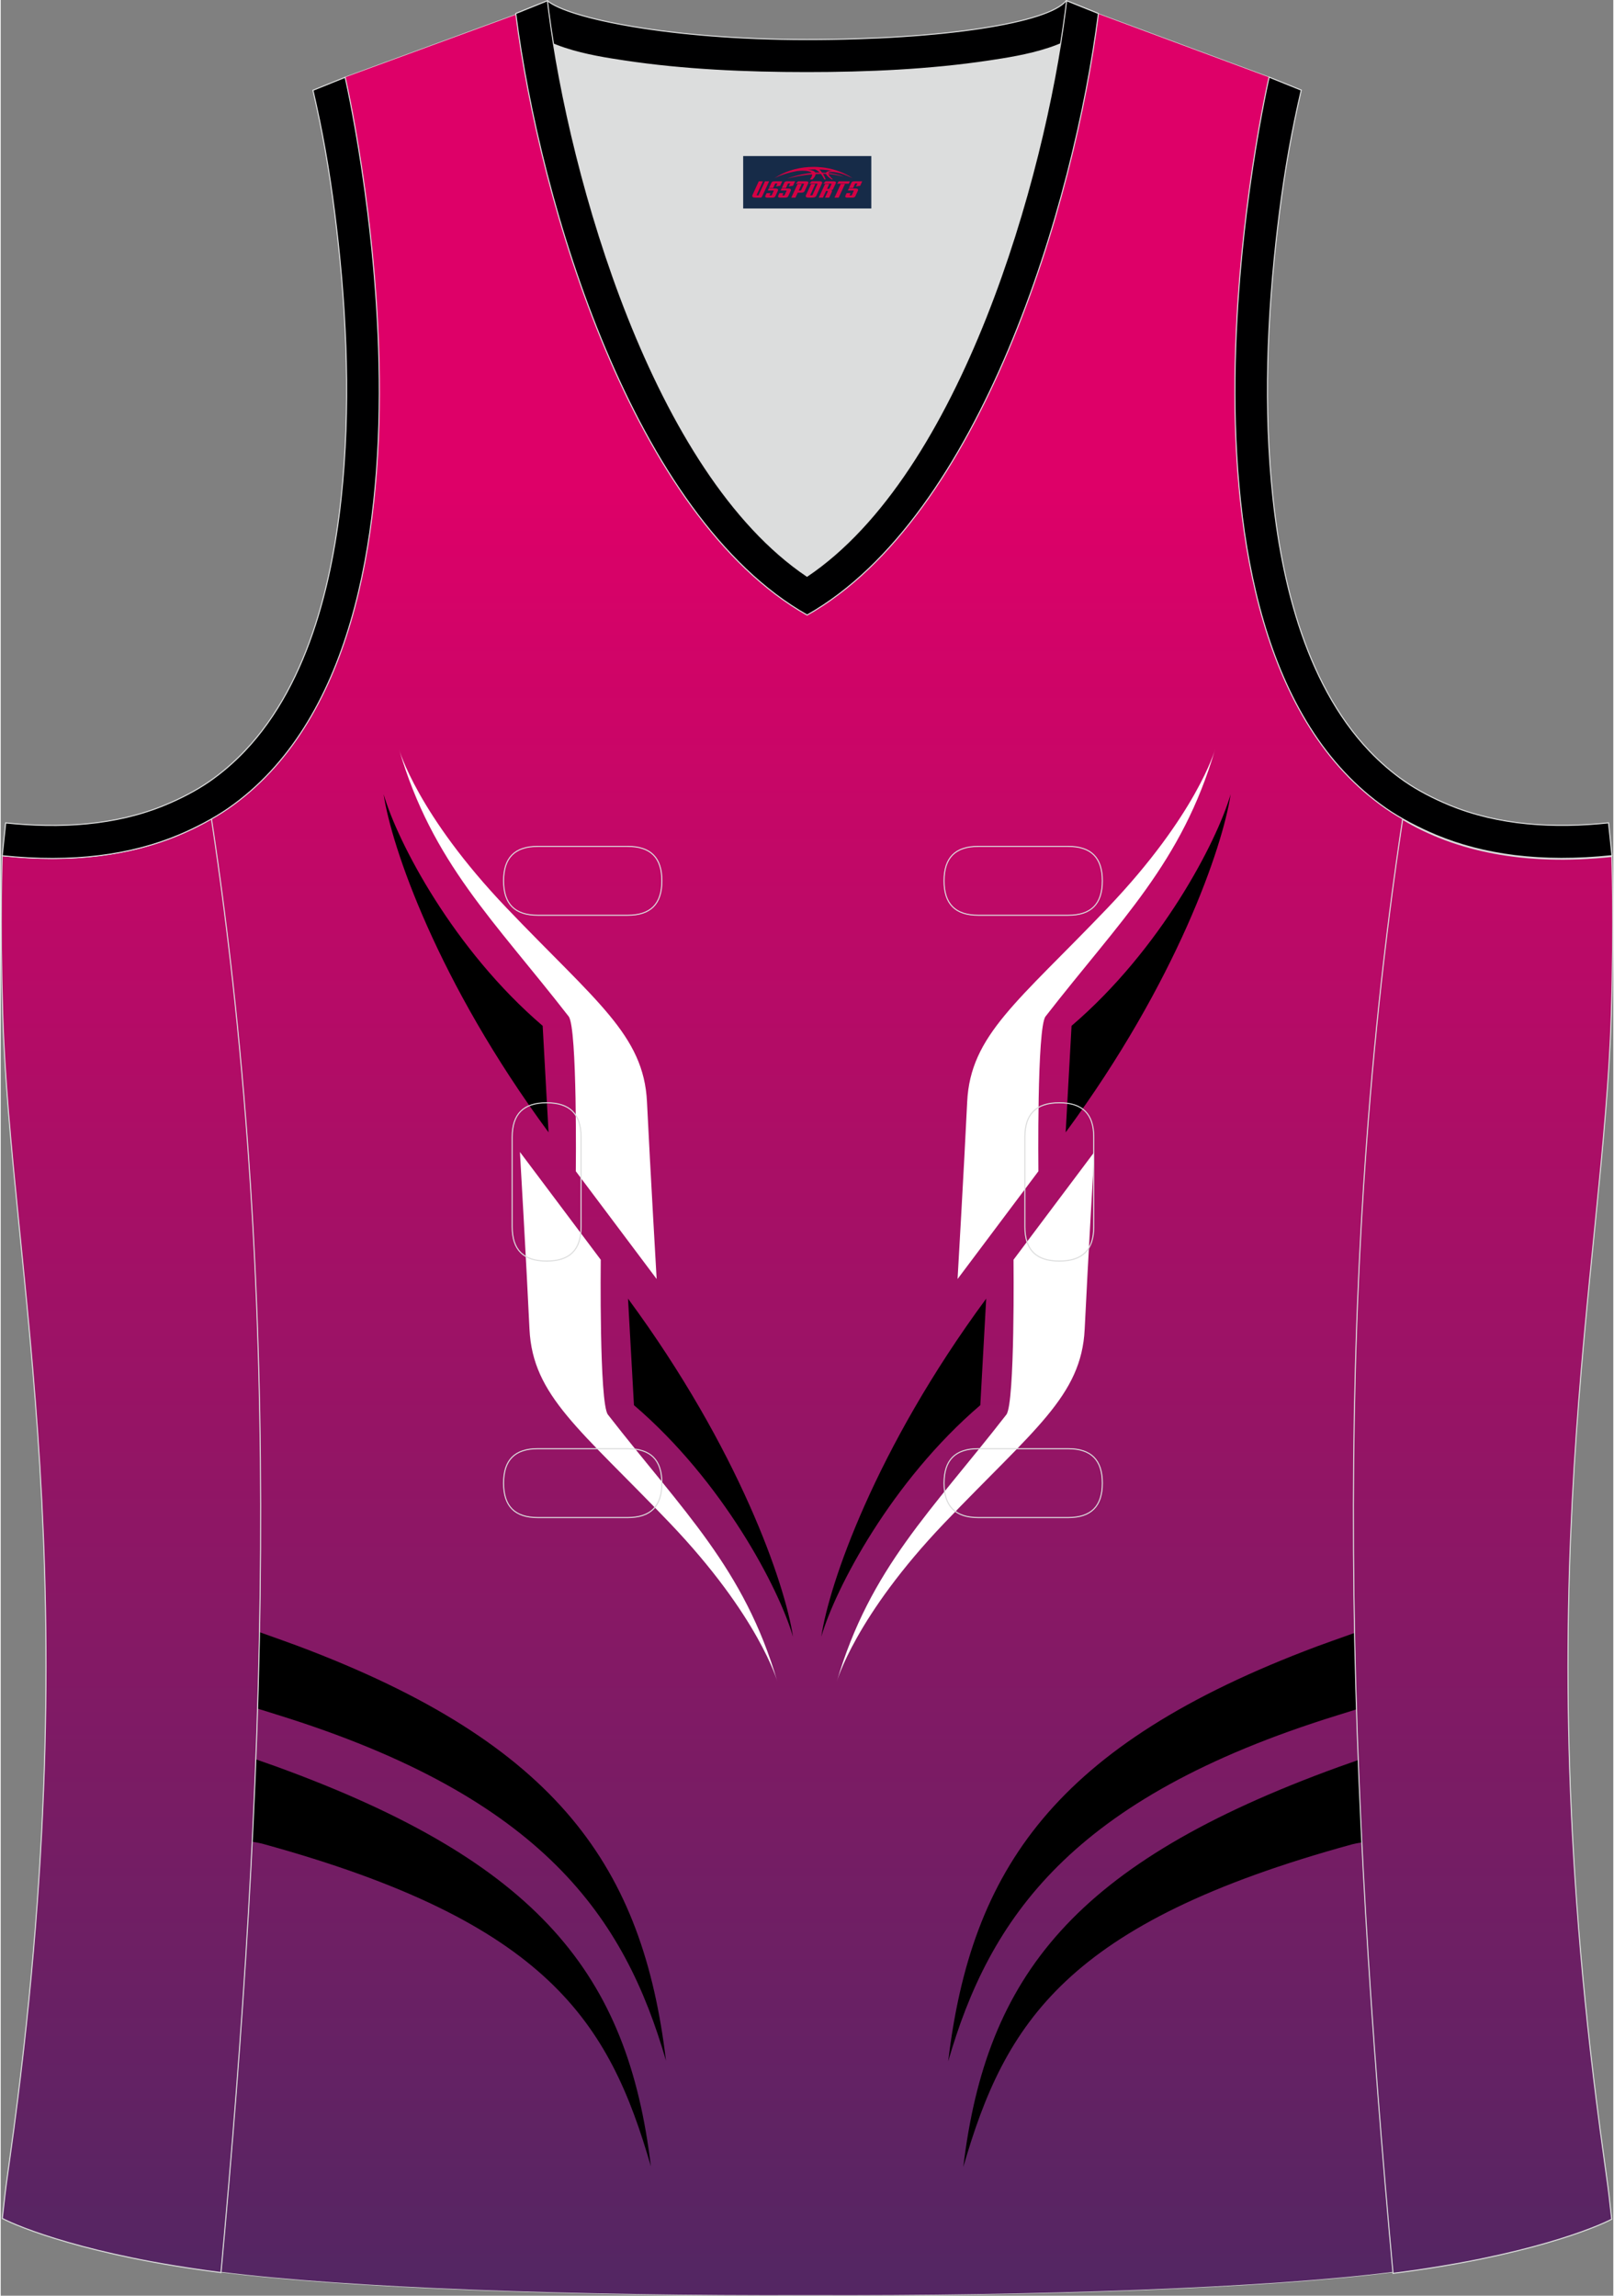 <?xml version="1.0" encoding="utf-8"?>
<!-- Generator: Adobe Illustrator 24.0.1, SVG Export Plug-In . SVG Version: 6.00 Build 0)  -->
<svg xmlns="http://www.w3.org/2000/svg" xmlns:xlink="http://www.w3.org/1999/xlink" version="1.1" id="图层_1" x="0px" y="0px" width="337.5px" height="480px" viewBox="0 0 302.07 429.99" enable-background="new 0 0 302.07 429.99" xml:space="preserve">
<rect x="0" y="0" width="302.07" height="429.99" fill="#808080" stroke="none"/>
<g>
	<path fill="none" stroke="#DCDDDD" stroke-width="0.2" stroke-miterlimit="22.926" d="M101.66,0.86L64.52,14.48   c0,0,25.42,109.47-25.03,138.96C53.4,245.33,49.5,335.76,41.3,425.52c23.36,2.98,66.56,4.52,109.76,4.36   c43.2,0.17,86.4-1.37,109.76-4.36c-8.2-89.78-12.1-180.2,1.8-272.08c-50.45-29.49-25.03-138.96-25.03-138.96L200.6,0.75   l-11.73,8.47l-40.24,2.38l-33.1-3.11L101.66,0.86z"/>
	
		<linearGradient id="SVGID_1_" gradientUnits="userSpaceOnUse" x1="151.051" y1="3.448" x2="151.051" y2="338.952" gradientTransform="matrix(1 0 0 -1 0 429.892)">
		<stop offset="0" style="stop-color:#542663"/>
		<stop offset="1" style="stop-color:#DE0068"/>
	</linearGradient>
	<path fill-rule="evenodd" clip-rule="evenodd" fill="url(#SVGID_1_)" d="M101.66,0.86L64.52,14.48c0,0,25.42,109.47-25.03,138.96   C53.4,245.33,49.5,335.76,41.3,425.52c23.36,2.98,66.56,4.52,109.76,4.36c43.2,0.17,86.4-1.37,109.76-4.36   c-8.2-89.78-12.1-180.2,1.8-272.08c-50.45-29.49-25.03-138.96-25.03-138.96L200.6,0.75l-11.73,8.47l-40.24,2.38l-33.1-3.11   L101.66,0.86z"/>
	<g>
		<path fill-rule="evenodd" clip-rule="evenodd" fill="#FFFFFF" d="M97.26,215.77l15.14,20.18c0,0-0.3,26.9,1.34,29.01    c14.06,18.1,25.51,28.73,31.75,50.02c0,0-3.41-12.19-20.18-29.74s-25.66-23.76-26.26-36.28    C98.46,236.45,97.26,215.77,97.26,215.77z"/>
		<path fill-rule="evenodd" clip-rule="evenodd" d="M117.51,243.24l1.11,19.95c16.68,14.27,27.17,34.35,29.79,43.37    C146.94,296.73,138.31,271.48,117.51,243.24z"/>
		<path fill-rule="evenodd" clip-rule="evenodd" fill="#FFFFFF" d="M122.87,239.56l-15.14-20.18c0,0,0.3-26.9-1.34-29    c-14.07-18.11-25.52-28.73-31.77-50.02c0,0,3.41,12.19,20.18,29.74s25.66,23.77,26.26,36.28    C121.67,218.88,122.87,239.56,122.87,239.56z"/>
		<path fill-rule="evenodd" clip-rule="evenodd" d="M102.62,212.09l-1.1-19.95c-16.68-14.27-27.17-34.35-29.79-43.37    C73.19,158.59,81.8,183.85,102.62,212.09z"/>
		<path fill-rule="evenodd" clip-rule="evenodd" fill="#FFFFFF" d="M204.86,215.77l-15.14,20.18c0,0,0.3,26.9-1.34,29.01    c-14.07,18.11-25.52,28.73-31.77,50.02c0,0,3.41-12.19,20.18-29.74s25.66-23.76,26.26-36.28    C203.65,236.45,204.86,215.77,204.86,215.77z"/>
		<path fill-rule="evenodd" clip-rule="evenodd" d="M184.6,243.24l-1.1,19.95c-16.68,14.27-27.17,34.35-29.79,43.37    C155.17,296.73,163.79,271.48,184.6,243.24z"/>
		<path fill-rule="evenodd" clip-rule="evenodd" fill="#FFFFFF" d="M179.24,239.56l15.14-20.18c0,0-0.3-26.9,1.34-29    c14.07-18.11,25.52-28.73,31.76-50.02c0,0-3.41,12.19-20.18,29.74s-25.66,23.77-26.26,36.28    C180.44,218.88,179.24,239.56,179.24,239.56z"/>
		<path fill-rule="evenodd" clip-rule="evenodd" d="M199.49,212.09l1.1-19.95c16.68-14.27,27.17-34.35,29.8-43.37    C228.92,158.59,220.31,183.85,199.49,212.09z"/>
	</g>
	<g>
		<path fill-rule="evenodd" clip-rule="evenodd" d="M254.31,329.65c-1.77,0.62-3.14,1.1-3.68,1.3    c-49.42,17.94-66.02,39.04-70.32,74.94c7.81-27.01,19.19-45.75,72.86-60.45c0.32-0.09,0.96-0.21,1.81-0.36    C254.74,339.94,254.51,334.8,254.31,329.65z"/>
		<path fill-rule="evenodd" clip-rule="evenodd" d="M253.63,305.84c-3.22,1.14-6.17,2.2-7.06,2.53    c-49.18,18.43-64.79,41.83-69.09,77.73c7.73-26.72,22.88-49.31,72.84-64.8c0.45-0.14,1.83-0.57,3.66-1.14    C253.84,315.38,253.72,310.61,253.63,305.84z"/>
	</g>
	<g>
		<path fill-rule="evenodd" clip-rule="evenodd" d="M47.8,329.53c1.77,0.62,3.13,1.1,3.67,1.29c49.42,17.94,66.02,39.04,70.32,74.94    c-7.81-27.01-19.19-45.75-72.86-60.45c-0.32-0.09-0.95-0.21-1.8-0.35C47.38,339.82,47.6,334.67,47.8,329.53z"/>
		<path fill-rule="evenodd" clip-rule="evenodd" d="M48.49,305.71c3.22,1.14,6.16,2.2,7.04,2.53    c49.19,18.43,64.79,41.83,69.09,77.73c-7.73-26.72-22.88-49.31-72.84-64.8c-0.45-0.14-1.83-0.57-3.65-1.14    C48.28,315.25,48.4,310.48,48.49,305.71z"/>
	</g>
	<path fill-rule="evenodd" clip-rule="evenodd" fill="#DCDDDD" d="M151.05,107.93c26.91-18.1,42.33-67.44,47.51-99.73   c-4.43,1.88-9.9,2.69-13.41,3.22c-11.13,1.68-22.9,2.18-34.15,2.18s-23.02-0.5-34.15-2.18c-3.48-0.52-8.88-1.32-13.27-3.16   C108.74,40.55,124.16,89.84,151.05,107.93z"/>
	<path fill="none" d="M262.61,153.46c9.87,5.89,22.67,8.69,39.18,6.95c0,0,0.46,11.68-0.09,29.56   c-1.51,49.06-16.56,105.39-1.41,213.94c1.31,9.36,0.84,6.4,1.49,11.75c-3,1.58-16.15,7.01-40.97,10.14   C252.6,335.94,248.68,245.43,262.61,153.46z"/>
	
		<linearGradient id="SVGID_2_" gradientUnits="userSpaceOnUse" x1="277.675" y1="3.448" x2="277.675" y2="338.952" gradientTransform="matrix(1 0 0 -1 0 429.892)">
		<stop offset="0" style="stop-color:#542663"/>
		<stop offset="1" style="stop-color:#DE0068"/>
	</linearGradient>
	
		<path fill-rule="evenodd" clip-rule="evenodd" fill="url(#SVGID_2_)" stroke="#DCDDDD" stroke-width="0.2" stroke-miterlimit="22.926" d="   M262.61,153.46c9.87,5.89,22.67,8.69,39.18,6.95c0,0,0.46,11.68-0.09,29.56c-1.51,49.06-16.56,105.39-1.41,213.94   c1.31,9.36,0.84,6.4,1.49,11.75c-3,1.58-16.15,7.01-40.97,10.14C252.6,335.94,248.68,245.43,262.61,153.46z"/>
	
		<path fill-rule="evenodd" clip-rule="evenodd" fill="#000001" stroke="#DCDDDD" stroke-width="0.2" stroke-miterlimit="22.926" d="   M205.31,2.41l-0.12,0.28c-2.78,6.16-14.15,7.84-20.05,8.73c-11.13,1.68-22.9,2.18-34.15,2.18c-11.25,0-23.02-0.5-34.15-2.18   c-5.9-0.89-17.27-2.57-20.05-8.73l-0.1-0.23c1.13-0.45,1.64-0.66,5.74-2.31c3.85,3.24,22.88,7.26,48.57,7.26s45.24-3.15,48.57-7.26   l0.15,0.01C203.83,1.81,202.32,1.2,205.31,2.41z"/>
	
		<linearGradient id="SVGID_3_" gradientUnits="userSpaceOnUse" x1="24.395" y1="3.448" x2="24.395" y2="338.952" gradientTransform="matrix(1 0 0 -1 0 429.892)">
		<stop offset="0" style="stop-color:#542663"/>
		<stop offset="1" style="stop-color:#DE0068"/>
	</linearGradient>
	
		<path fill-rule="evenodd" clip-rule="evenodd" fill="url(#SVGID_3_)" stroke="#DCDDDD" stroke-width="0.2" stroke-miterlimit="22.926" d="   M39.47,153.31C29.6,159.2,16.8,162,0.28,160.26c0,0-0.45,11.68,0.09,29.56c1.51,49.06,16.56,105.39,1.41,213.94   c-1.31,9.36-0.84,6.4-1.49,11.75c3,1.58,16.15,7.01,40.97,10.14C49.49,335.8,53.4,245.29,39.47,153.31z"/>
	
		<path fill-rule="evenodd" clip-rule="evenodd" fill="#000001" stroke="#DCDDDD" stroke-width="0.2" stroke-miterlimit="22.926" d="   M96.48,2.53l5.93-2.39l0.2,1.61c4.03,31.77,19.67,86.82,48.43,106.18c28.77-19.35,44.41-74.41,48.43-106.18l0.2-1.61l5.95,2.39   c-4.53,35.74-22.04,94.27-54.56,112.67C118.52,96.79,101.01,38.27,96.48,2.53z"/>
	<path fill="none" stroke="#DCDDDD" stroke-width="0.2" stroke-miterlimit="22.926" d="M183.13,158.53c-4.32,0-6.42,2.11-6.42,6.45   s2.1,6.45,6.42,6.45h16.81c4.32,0,6.42-2.11,6.42-6.45s-2.1-6.45-6.42-6.45H183.13L183.13,158.53L183.13,158.53z M204.75,212.97   c0-4.32-2.11-6.42-6.45-6.42s-6.45,2.1-6.45,6.42v16.81c0,4.32,2.11,6.42,6.45,6.42s6.45-2.1,6.45-6.42V212.97L204.75,212.97   L204.75,212.97z M95.81,229.78c0,4.32,2.11,6.42,6.45,6.42s6.45-2.1,6.45-6.42v-16.81c0-4.32-2.11-6.42-6.45-6.42   s-6.45,2.1-6.45,6.42V229.78L95.81,229.78L95.81,229.78z M100.62,271.34c-4.32,0-6.42,2.11-6.42,6.45s2.1,6.45,6.42,6.45h16.81   c4.32,0,6.42-2.11,6.42-6.45s-2.1-6.45-6.42-6.45H100.62L100.62,271.34L100.62,271.34z M183.13,271.34c-4.32,0-6.42,2.11-6.42,6.45   s2.1,6.45,6.42,6.45h16.81c4.32,0,6.42-2.11,6.42-6.45s-2.1-6.45-6.42-6.45H183.13L183.13,271.34L183.13,271.34z M100.62,158.53   c-4.32,0-6.42,2.11-6.42,6.45s2.1,6.45,6.42,6.45h16.81c4.32,0,6.42-2.11,6.42-6.45s-2.1-6.45-6.42-6.45H100.62z"/>
	
		<path fill-rule="evenodd" clip-rule="evenodd" fill="#000001" stroke="#DCDDDD" stroke-width="0.2" stroke-miterlimit="22.926" d="   M62.51,39.46c2.13,16.62,3.04,33.96,1.57,50.67c-1.52,17.32-6.03,37.55-18.38,50.55c-2,2.1-4.2,4.01-6.59,5.67   c-2.48,1.72-5.41,3.22-8.19,4.38c-9.42,3.94-19.94,4.46-29.99,3.4l-0.65,6.15c13.26,1.4,24.14-0.14,33.01-3.85   c3.09-1.29,6.59-3.1,9.34-5.01C88.85,119.29,64.52,14.48,64.52,14.48l-6.03,2.43C60.27,24.54,61.52,31.71,62.51,39.46z"/>
	
		<path fill-rule="evenodd" clip-rule="evenodd" fill="#000001" stroke="#DCDDDD" stroke-width="0.2" stroke-miterlimit="22.926" d="   M239.58,39.46c-2.13,16.62-3.04,33.96-1.57,50.67c1.52,17.32,6.03,37.55,18.39,50.54c2,2.1,4.2,4.01,6.59,5.67   c2.48,1.72,5.41,3.22,8.2,4.38c9.42,3.94,19.94,4.46,29.99,3.4l0.65,6.15c-13.26,1.4-24.14-0.14-33.01-3.85   c-3.09-1.29-6.59-3.1-9.34-5.01C213.26,119.28,237.6,14.45,237.6,14.45l6.02,2.43C241.83,24.54,240.58,31.71,239.58,39.46z"/>
	
</g>
<g id="tag_logo">
	<rect y="29.23" fill="#162B48" width="24" height="9.818" x="139.08"/>
	<g>
		<path fill="#D30044" d="M155.04,32.42l0.005-0.011c0.131-0.311,1.085-0.262,2.351,0.071c0.715,0.24,1.44,0.54,2.193,0.9    c-0.218-0.147-0.447-0.289-0.682-0.42l0.011,0.005l-0.011-0.005c-1.478-0.845-3.218-1.418-5.1-1.62    c-1.282-0.115-1.658-0.082-2.411-0.055c-2.449,0.142-4.68,0.905-6.458,2.095c1.26-0.638,2.722-1.075,4.195-1.336    c1.467-0.18,2.476-0.033,2.771,0.344c-1.691,0.175-3.469,0.633-4.555,1.075c1.156-0.338,2.967-0.665,4.647-0.813    c0.016,0.251-0.115,0.567-0.415,0.96h0.475c0.376-0.382,0.584-0.725,0.595-1.004c0.333-0.022,0.66-0.033,0.971-0.033    C153.87,32.86,154.08,33.21,154.28,33.6h0.262c-0.125-0.344-0.295-0.687-0.518-1.036c0.207,0,0.393,0.005,0.567,0.011    c0.104,0.267,0.496,0.66,1.058,1.025h0.245c-0.442-0.365-0.753-0.753-0.835-1.004c1.047,0.065,1.696,0.224,2.885,0.513    C156.86,32.68,156.12,32.51,155.04,32.42z M152.6,32.33c-0.164-0.295-0.655-0.485-1.402-0.551    c0.464-0.033,0.922-0.055,1.364-0.055c0.311,0.147,0.589,0.344,0.84,0.589C153.14,32.31,152.87,32.32,152.6,32.33z M154.58,32.38c-0.224-0.016-0.458-0.027-0.715-0.044c-0.147-0.202-0.311-0.398-0.502-0.6c0.082,0,0.164,0.005,0.24,0.011    c0.72,0.033,1.429,0.125,2.138,0.273C155.07,31.98,154.69,32.14,154.58,32.38z"/>
		<path fill="#D30044" d="M142,33.96L140.83,36.51C140.65,36.88,140.92,37.02,141.4,37.02l0.873,0.005    c0.115,0,0.251-0.049,0.327-0.175l1.342-2.891H143.16L141.94,36.59H141.77c-0.147,0-0.185-0.033-0.147-0.125l1.156-2.504H142L142,33.96z M143.86,35.31h1.271c0.36,0,0.584,0.125,0.442,0.425L145.1,36.77C145,36.99,144.73,37.02,144.5,37.02H143.58c-0.267,0-0.442-0.136-0.349-0.333l0.235-0.513h0.742L144.03,36.55C144.01,36.6,144.05,36.61,144.11,36.61h0.18    c0.082,0,0.125-0.016,0.147-0.071l0.376-0.813c0.011-0.022,0.011-0.044-0.055-0.044H143.69L143.86,35.31L143.86,35.31z M144.68,35.24h-0.78l0.475-1.025c0.098-0.218,0.338-0.256,0.578-0.256H146.4L146.01,34.8L145.23,34.92l0.262-0.562H145.2c-0.082,0-0.12,0.016-0.147,0.071L144.68,35.24L144.68,35.24z M146.27,35.31L146.1,35.68h1.069c0.06,0,0.06,0.016,0.049,0.044    L146.84,36.54C146.82,36.59,146.78,36.61,146.7,36.61H146.52c-0.055,0-0.104-0.011-0.082-0.06l0.175-0.376H145.87L145.64,36.69C145.54,36.88,145.72,37.02,145.99,37.02h0.916c0.24,0,0.502-0.033,0.605-0.251l0.475-1.031c0.142-0.3-0.082-0.425-0.442-0.425H146.27L146.27,35.31z M147.08,35.24l0.371-0.818c0.022-0.055,0.06-0.071,0.147-0.071h0.295L147.63,34.91l0.791-0.115l0.387-0.845H147.36c-0.24,0-0.48,0.038-0.578,0.256L146.31,35.24L147.08,35.24L147.08,35.24z M149.48,35.7h0.278c0.087,0,0.153-0.022,0.202-0.115    l0.496-1.075c0.033-0.076-0.011-0.12-0.125-0.12H148.93l0.431-0.431h1.522c0.355,0,0.485,0.153,0.393,0.355l-0.676,1.445    c-0.06,0.125-0.175,0.333-0.644,0.327l-0.649-0.005L148.87,37.02H148.09l1.178-2.558h0.785L149.48,35.7L149.48,35.7z     M152.07,36.51c-0.022,0.049-0.06,0.076-0.142,0.076h-0.191c-0.082,0-0.109-0.027-0.082-0.076l0.944-2.051h-0.785l-0.987,2.138    c-0.125,0.273,0.115,0.415,0.453,0.415h0.72c0.327,0,0.649-0.071,0.769-0.322l1.085-2.384c0.093-0.202-0.06-0.355-0.415-0.355    h-1.533l-0.431,0.431h1.38c0.115,0,0.164,0.033,0.131,0.104L152.07,36.51L152.07,36.51z M154.79,35.38h0.278    c0.087,0,0.158-0.022,0.202-0.115l0.344-0.753c0.033-0.076-0.011-0.12-0.125-0.12h-1.402l0.425-0.431h1.527    c0.355,0,0.485,0.153,0.393,0.355l-0.529,1.124c-0.044,0.093-0.147,0.18-0.393,0.18c0.224,0.011,0.256,0.158,0.175,0.327    l-0.496,1.075h-0.785l0.54-1.167c0.022-0.055-0.005-0.087-0.104-0.087h-0.235L154.02,37.02h-0.785l1.178-2.558h0.785L154.79,35.38L154.79,35.38z M157.36,34.47L156.18,37.02h0.785l1.184-2.558H157.36L157.36,34.47z M158.87,34.4l0.202-0.431h-2.1l-0.295,0.431    H158.87L158.87,34.4z M158.85,35.31h1.271c0.36,0,0.584,0.125,0.442,0.425l-0.475,1.031c-0.104,0.218-0.371,0.251-0.605,0.251    h-0.916c-0.267,0-0.442-0.136-0.349-0.333l0.235-0.513h0.742L159.02,36.55c-0.022,0.049,0.022,0.06,0.082,0.06h0.18    c0.082,0,0.125-0.016,0.147-0.071l0.376-0.813c0.011-0.022,0.011-0.044-0.049-0.044h-1.069L158.85,35.31L158.85,35.31z     M159.66,35.24H158.88l0.475-1.025c0.098-0.218,0.338-0.256,0.578-0.256h1.451l-0.387,0.845l-0.791,0.115l0.262-0.562h-0.295    c-0.082,0-0.12,0.016-0.147,0.071L159.66,35.24z"/>
	</g>
</g>
</svg>